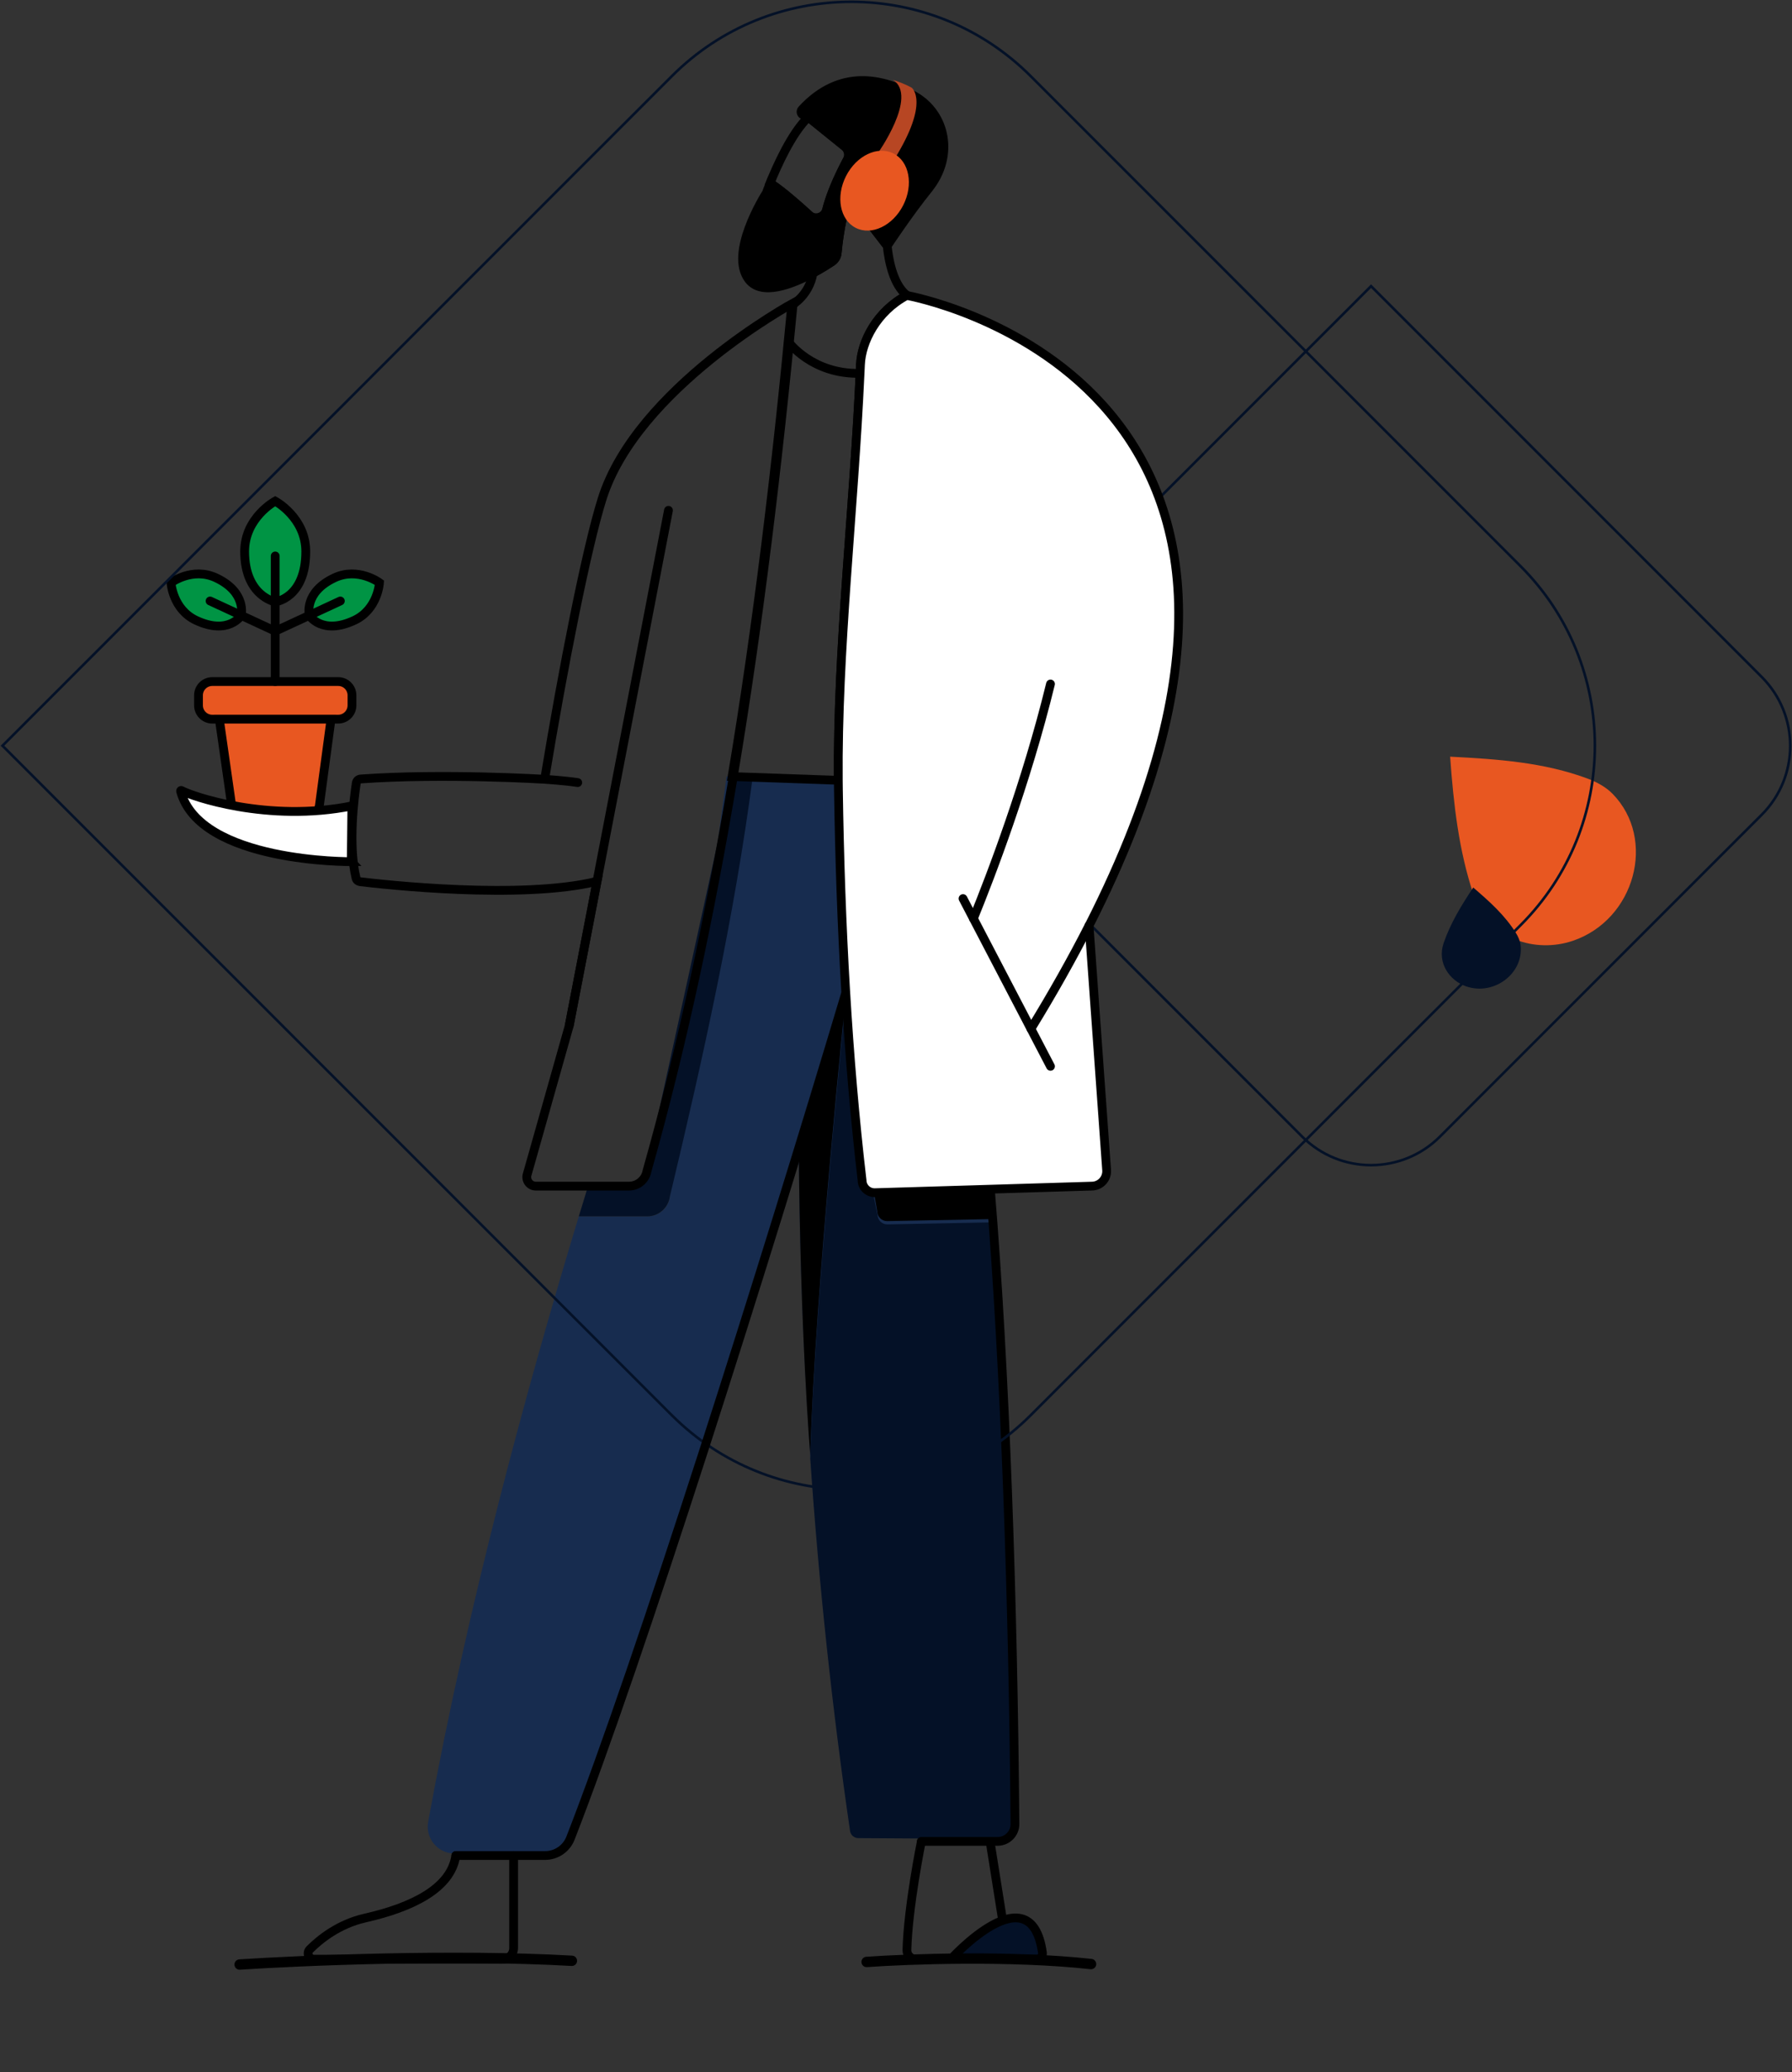 <?xml version="1.0" encoding="utf-8"?><svg width="519" height="600" viewBox="0 0 519 600" fill="none" xmlns="http://www.w3.org/2000/svg">
<rect x="0" y="0" width="519" height="600" fill="#333333" stroke="none"/>
<g clip-path="url(#clip0_1765_1671)">
<path d="M88.558 159.691C88.558 173.225 79.708 174.277 79.708 174.277C79.708 174.277 70.857 172.618 70.857 159.691C70.857 149.868 79.708 145.105 79.708 145.105C79.708 145.105 88.558 149.868 88.558 159.691Z" fill="#009444" stroke="black" stroke-width="2.55" stroke-miterlimit="10" stroke-linecap="round"/>
<path d="M102.616 179.631C93.199 184.03 89.583 178.214 89.583 178.214C89.583 178.214 87.87 171.522 96.869 167.312C103.709 164.114 109.901 168.729 109.901 168.729C109.901 168.729 109.456 176.433 102.616 179.631Z" fill="#009444" stroke="black" stroke-width="2.55" stroke-miterlimit="10" stroke-linecap="round"/>
<path d="M56.813 179.631C66.23 184.03 69.845 178.214 69.845 178.214C69.845 178.214 71.559 171.522 62.56 167.312C55.72 164.114 49.527 168.729 49.527 168.729C49.527 168.729 49.973 176.433 56.813 179.631Z" fill="#009444" stroke="black" stroke-width="2.55" stroke-miterlimit="10" stroke-linecap="round"/>
<path d="M283.942 196.015L397.085 82.858L510.227 196.015C521.236 207.025 521.236 224.905 510.227 235.915L417.032 329.121C406.023 340.131 388.146 340.131 377.137 329.121L283.942 235.915C272.933 224.905 272.933 207.025 283.942 196.015V196.015Z" stroke="#041127" stroke-width="0.75" stroke-miterlimit="10" stroke-linecap="round"/>
<path d="M293.95 528.131C293.977 530.924 292.56 531.545 289.768 531.545L253.193 531.316C249.334 531.289 246.069 528.455 245.529 524.637C236.639 462.258 231.701 397.492 231.323 330.81C208.037 408.637 185.641 479.637 165.741 530.884C164.649 533.704 161.466 536.702 158.43 536.702H131.663C126.793 536.702 123.123 532.29 124 527.5C135.522 464.515 152.533 401.945 167.63 352.21H187.597C190.822 352.21 193.561 349.821 193.992 346.61L210.438 224.809L242.777 225.942C242.777 226.765 242.777 227.588 242.804 228.425C243.398 268.364 245.516 306.374 249.658 341.739C249.685 343.736 251.304 345.328 253.3 345.328L286.813 344.316C291.508 398.369 293.397 461.112 293.936 528.118L293.95 528.131Z" fill="#172C4F"/>
<path d="M228.355 99C228.355 99 235.128 108.405 249.092 108.108" stroke="black" stroke-width="2.54" stroke-miterlimit="10" stroke-linecap="round"/>
<path d="M266.845 533.203C266.845 533.203 262.987 552.066 262.663 564.642C262.623 566.099 263.796 567.286 265.24 567.286H292.169L286.745 533.203" stroke="black" stroke-width="2.54" stroke-miterlimit="10" stroke-linecap="round"/>
<path d="M275.4 567.285C275.4 567.285 298.525 541.743 301.911 565.396C302.059 566.394 301.263 567.285 300.252 567.285H275.4Z" fill="#041127" stroke="black" stroke-width="2.54" stroke-miterlimit="10" stroke-linecap="round"/>
<path d="M148.755 537.277V564.115C148.755 565.869 147.325 567.299 145.571 567.299H90.918C89.434 567.299 88.678 565.505 89.731 564.452C92.672 561.511 98.122 557.099 105.772 555.371C119.344 552.295 130.65 546.79 132.012 537.291" stroke="black" stroke-width="2.54" stroke-miterlimit="10" stroke-linecap="round"/>
<path d="M234.25 62.217C230.904 59.154 226.331 55.146 223.025 53.028C224.901 48.359 229.245 38.523 234.102 33.922L246.635 44.042C246.635 44.042 241.401 52.893 239.404 60.692C238.81 62.986 235.991 63.809 234.25 62.217V62.217Z" stroke="black" stroke-width="2.54" stroke-miterlimit="10" stroke-linecap="round"/>
<path d="M268.882 54.675C263.243 61.651 256.942 71.19 256.942 71.19L251.438 64.026C249.9 62.029 250.521 59.155 252.72 57.9C257.779 54.999 258.089 52.098 256.713 50.249C255.701 48.9 253.907 48.401 252.288 48.833C245.083 50.776 242.965 67.885 242.466 73.228C242.372 74.267 241.819 75.198 240.955 75.778C239.727 76.588 237.758 77.843 235.451 79.084C229.258 82.417 220.583 85.763 216.86 80.932C211.072 73.43 221.055 57.279 222.108 55.62L222.067 55.579C222.067 55.579 222.418 54.594 223.052 53.029C223.389 53.245 223.754 53.488 224.118 53.744C224.415 53.946 224.711 54.162 225.022 54.392C226.627 55.579 228.408 57.036 230.122 58.507C230.675 58.979 231.201 59.452 231.727 59.91C232.145 60.288 232.563 60.652 232.955 61.003C233.413 61.422 233.845 61.813 234.263 62.191C234.628 62.541 234.992 62.865 235.329 63.176C236.638 64.39 238.756 63.702 239.107 61.961C239.255 61.3 239.417 60.625 239.606 59.937C239.619 59.897 239.633 59.843 239.646 59.802C239.754 59.438 239.862 59.074 239.97 58.709C240.078 58.345 240.2 57.981 240.321 57.617C240.442 57.252 240.577 56.888 240.712 56.523L241.077 55.512C241.373 54.769 241.67 54.027 241.98 53.299C242.115 53.002 242.237 52.705 242.358 52.422C242.682 51.693 243.006 50.991 243.316 50.33C243.465 50.02 243.613 49.723 243.761 49.426C243.91 49.129 244.045 48.833 244.18 48.563C244.503 47.901 244.827 47.294 245.11 46.755C245.178 46.62 245.245 46.498 245.313 46.377C245.313 46.363 245.326 46.35 245.34 46.336C245.34 46.336 245.34 46.309 245.353 46.309C246.055 44.96 245.718 43.287 244.53 42.329L234.102 33.909L232.604 33.289C231.97 33.032 231.794 32.209 232.267 31.71C243.357 19.701 255.796 22.683 264.767 27.743C273.996 32.951 276.491 45.243 268.882 54.661V54.675Z" fill="black" stroke="black" stroke-width="2.54" stroke-miterlimit="10" stroke-linecap="round"/>
<path d="M245.126 286.875C245.126 286.875 235.965 374.377 234.67 421.427C234.67 421.427 231.702 386.035 231.324 330.808L245.126 286.875Z" fill="black"/>
<path d="M217.994 225.062C212.652 265.514 203.693 305.993 194.007 346.472C193.561 349.751 190.755 352.206 187.45 352.206H167.631C168.535 349.238 169.425 346.323 170.316 343.449H181.824C184.414 343.449 186.613 341.587 187.045 339.037L212.017 224.859L217.994 225.062Z" fill="#041127"/>
<path d="M262.624 85.518C253.841 90.2 249.483 98.998 249.213 105.515C247.446 146.507 242.454 187.809 242.792 225.94L212.031 224.861C219.276 181.494 224.835 135.739 229.3 88.392C229.3 88.392 234.4 85.532 235.452 79.082C237.759 77.841 239.729 76.6 240.957 75.776C241.82 75.196 242.387 74.265 242.468 73.226C242.967 67.883 245.085 50.774 252.29 48.831C253.908 48.399 255.703 48.898 256.715 50.248C258.091 52.096 257.794 54.997 252.721 57.898C250.536 59.153 249.915 62.027 251.44 64.024L256.944 71.189C257.497 76.37 258.954 82.563 262.624 85.518V85.518Z" stroke="black" stroke-width="2.54" stroke-miterlimit="10" stroke-linecap="round"/>
<path d="M288.257 352.975L256.917 353.582C255.392 353.582 254.124 352.368 254.084 350.843L252.896 344.056C252.923 346.053 254.542 344.056 256.539 344.056L286.746 343.449C286.949 345.743 288.055 350.655 288.257 352.975Z" fill="black"/>
<path d="M293.952 529.085V529.166C293.952 529.895 293.79 530.583 293.493 531.203C292.886 532.229 291.632 532.499 289.77 532.499L248.567 532.242C247.38 532.242 246.368 531.352 246.193 530.178C241.052 494.988 237.18 459.029 234.671 422.396V422.369C235.885 378.692 243.859 300.203 245.005 289.152C246.112 307.584 247.663 325.449 249.687 342.706C249.714 344.595 251.157 346.12 253.006 346.282L254.152 351.8C254.206 353.325 255.461 354.539 256.986 354.539L288.272 353.932C292.104 403.762 293.318 463.023 293.912 522.824C293.939 524.916 293.952 527.007 293.966 529.085H293.952Z" fill="#041127"/>
<path d="M286.826 344.328C291.144 396.991 293.424 463.606 293.95 528.13C293.977 530.923 291.71 533.19 288.931 533.19H266.846" stroke="black" stroke-width="2.54" stroke-miterlimit="10" stroke-linecap="round"/>
<path d="M320.501 338.797C320.69 341.307 318.694 343.452 316.171 343.452L286.827 344.343L253.314 345.355C251.318 345.355 249.699 343.762 249.672 341.766C245.53 306.387 243.412 268.391 242.818 228.451C242.805 227.628 242.791 226.805 242.791 225.969C242.467 188.633 247.243 148.276 249.092 108.134C249.132 107.271 249.172 106.407 249.213 105.544C249.496 99.026 253.841 90.216 262.623 85.547C262.623 85.547 396.188 109.146 315.415 267.999L320.501 338.824V338.797Z" fill="white" stroke="black" stroke-width="2.54" stroke-miterlimit="10" stroke-linecap="round"/>
<path d="M254.016 44.689C254.016 44.689 266.063 27.89 258.616 23.113C260.599 23.788 262.475 24.517 264.04 25.394C264.04 25.394 269.45 29.374 258.967 46.2" fill="#B74623"/>
<path d="M261.591 59.424C264.612 53.478 263.352 46.772 258.775 44.446C254.198 42.12 248.039 45.054 245.017 51C241.996 56.946 243.257 63.651 247.834 65.978C252.41 68.304 258.57 65.37 261.591 59.424Z" fill="#E85721"/>
<path d="M419.986 219.098C420.998 232.995 422.469 246.246 426.786 259.091C431.171 272.139 444.837 276.038 455.509 272.422C473.48 266.337 479.902 242.994 467.031 229.852C465.129 227.895 462.444 226.438 459.853 225.466C447.145 220.73 433.788 219.813 419.986 219.098Z" fill="#E85721"/>
<path d="M194.579 409.809L0.72 215.927L194.589 22.035C223.266 -6.646 269.82 -6.646 298.497 22.035L440.402 163.957C469.079 192.637 469.079 239.197 440.402 267.877L298.497 409.8C269.82 438.48 223.266 438.48 194.589 409.8L194.579 409.809Z" stroke="#041127" stroke-width="0.75" stroke-miterlimit="10" stroke-linecap="round"/>
<path d="M315.415 267.973C310.585 277.458 305 287.416 298.578 297.887" stroke="black" stroke-width="2.54" stroke-miterlimit="10" stroke-linecap="round"/>
<path d="M278.908 260.188L304.245 308.762" stroke="black" stroke-width="2.54" stroke-miterlimit="10" stroke-linecap="round"/>
<path d="M281.916 265.975C286.948 253.615 297.202 226.872 304.244 198.051" stroke="black" stroke-width="2.54" stroke-miterlimit="10" stroke-linecap="round"/>
<path d="M426.678 256.988C423.224 262.183 420.108 267.283 418.125 273.018C416.101 278.847 419.879 283.974 424.641 285.62C432.668 288.386 441.343 281.883 440.399 273.706C440.264 272.492 439.711 271.237 439.063 270.184C435.852 265.017 431.387 261.036 426.692 257.002L426.678 256.988Z" fill="#041127"/>
<path d="M132.014 537.278H157.863C161.115 537.278 164.029 535.294 165.216 532.272C185.251 480.918 221.448 366.119 244.923 287.59" stroke="black" stroke-width="2.54" stroke-miterlimit="10" stroke-linecap="round"/>
<path d="M164.852 296.979L193.602 147.773" stroke="black" stroke-width="2.55" stroke-miterlimit="10" stroke-linecap="round"/>
<path d="M157.741 225.645C163.097 193.207 169.829 158.949 174.389 144.444C184.481 112.357 229.731 87.746 229.731 87.746C225.252 135.214 219.68 181.077 212.421 224.565C205.676 265.017 197.486 303.378 187.395 339.026C186.963 341.576 184.75 343.452 182.16 343.452H155.191C153.45 343.452 152.182 341.792 152.668 340.119L154.314 334.317L164.864 296.982L172.918 255.194C151.035 260.591 110.885 256.098 104.288 255.302C103.735 255.235 103.262 254.843 103.128 254.29C100.767 244.616 102.588 230.664 103.195 226.724C103.289 226.09 103.802 225.618 104.436 225.564C128.302 223.837 157.754 225.645 157.754 225.645C157.754 225.645 163.812 226.049 167.32 226.603" stroke="black" stroke-width="2.55" stroke-miterlimit="10" stroke-linecap="round"/>
<path d="M97.947 197.348H61.48C59.274 197.348 57.486 199.136 57.486 201.342V204.243C57.486 206.448 59.274 208.237 61.48 208.237H97.947C100.153 208.237 101.94 206.448 101.94 204.243V201.342C101.94 199.136 100.153 197.348 97.947 197.348Z" fill="#E85721" stroke="black" stroke-width="2.55" stroke-miterlimit="10" stroke-linecap="round"/>
<path d="M89.691 235.764H69.926C68.509 235.764 67.309 234.725 67.106 233.322L63.518 208.238H95.87L92.497 233.295C92.308 234.712 91.108 235.764 89.677 235.764H89.691Z" fill="#E85721" stroke="black" stroke-width="2.55" stroke-miterlimit="10" stroke-linecap="round"/>
<path d="M101.751 249.498C101.751 249.498 57.931 249.889 52.305 229.097C52.265 228.948 52.427 228.827 52.548 228.894C55.3 230.486 77.588 238.272 101.913 233.36L101.738 249.484L101.751 249.498Z" fill="white" stroke="black" stroke-width="2.55" stroke-miterlimit="10" stroke-linecap="round"/>
<path d="M79.707 197.349V174.289" stroke="black" stroke-width="2.55" stroke-miterlimit="10" stroke-linecap="round"/>
<path d="M79.707 182.763L98.568 174.02" stroke="black" stroke-width="2.55" stroke-miterlimit="10" stroke-linecap="round"/>
<path d="M79.707 174.288V160.984" stroke="black" stroke-width="2.55" stroke-miterlimit="10" stroke-linecap="round"/>
<path d="M79.707 182.763L60.846 174.02" stroke="black" stroke-width="2.55" stroke-miterlimit="10" stroke-linecap="round"/>
<path d="M250.985 568.097C263.035 567.24 292.907 566.162 315.994 568.711" stroke="black" stroke-width="3" stroke-linecap="round"/>
<path d="M69.4 568.848C87.198 567.676 131.361 565.819 165.627 567.763" stroke="black" stroke-width="3" stroke-linecap="round"/>
</g>
<defs>
<clipPath id="clip0_1765_1671">
<rect width="519" height="600" fill="white"/>
</clipPath>
</defs>
</svg>
